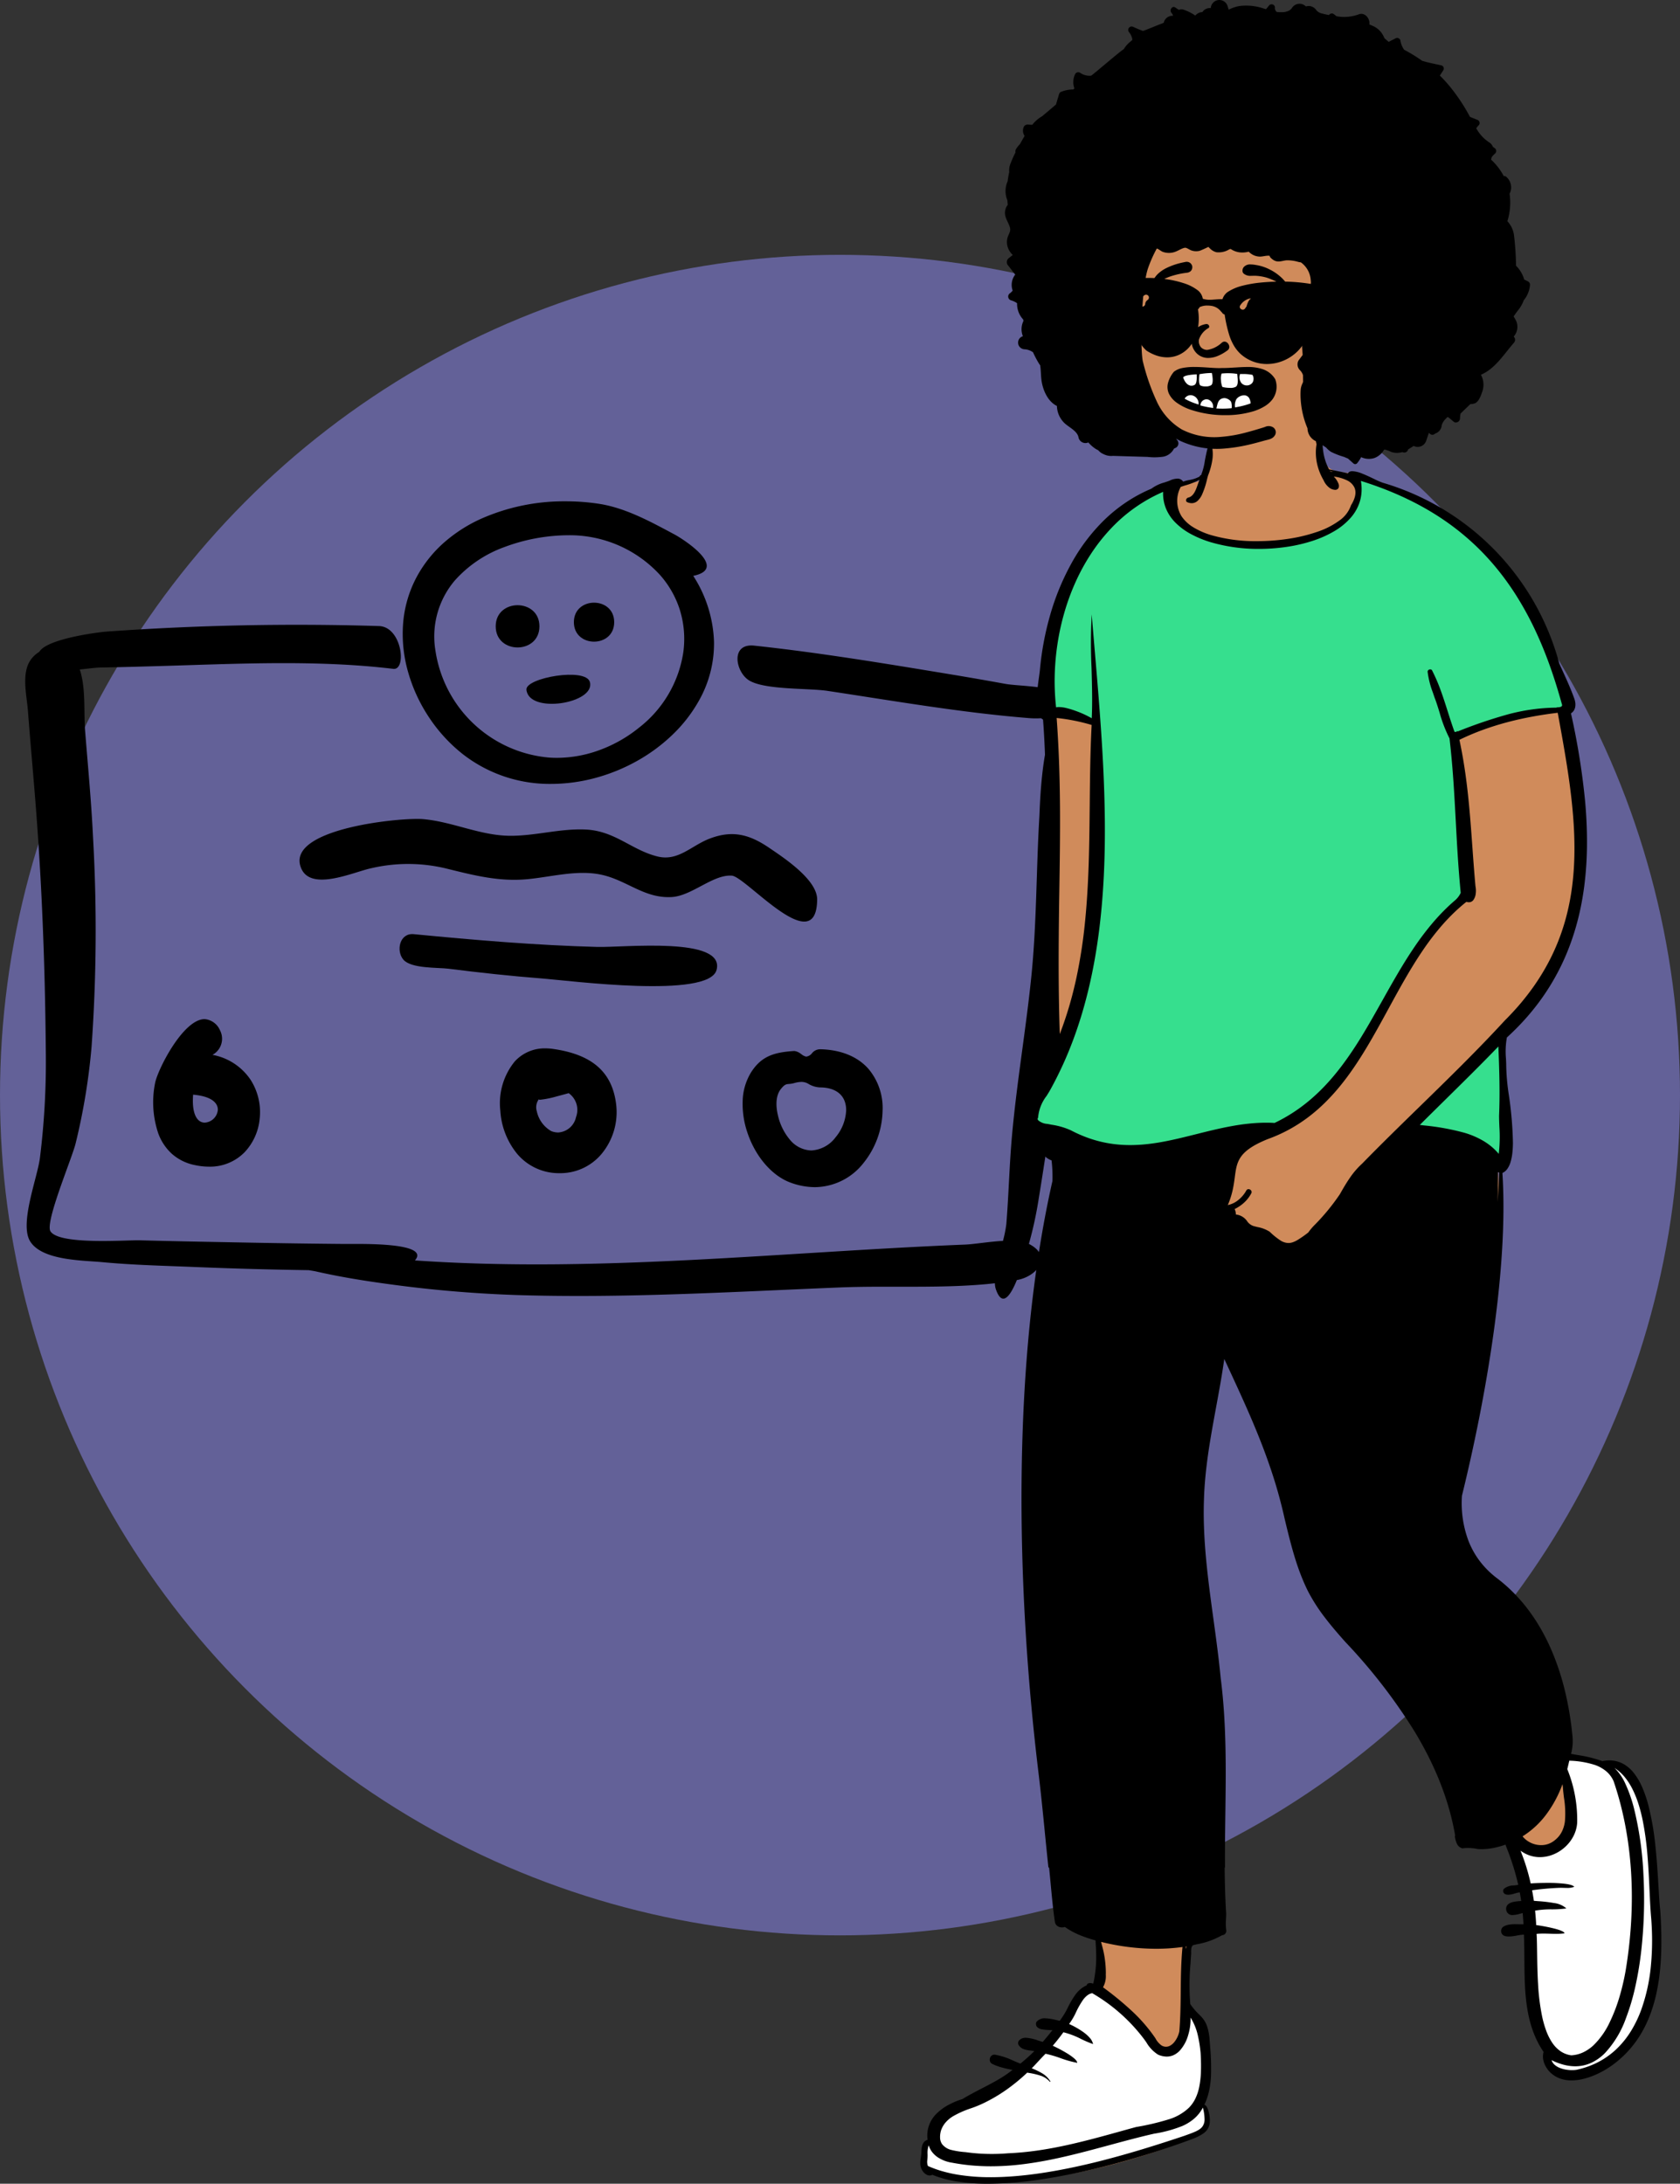 <svg id="timline-1" xmlns="http://www.w3.org/2000/svg" width="300" height="389.833" viewBox="0 0 300 389.833">
  <rect x="0" y="0" width="300" height="389.833" fill="#333333" stroke="none"/>
  <circle id="Ellipse_135" data-name="Ellipse 135" cx="150" cy="150" r="150" transform="translate(0 45.493)" fill="#636198"/>
  <path id="face" d="M29.08,0h0a30.415,30.415,0,0,0-7.951,1.081,32.565,32.565,0,0,0-7.414,3.034A30.778,30.778,0,0,0,7.39,8.8a25.942,25.942,0,0,0-4.673,6.018A20.685,20.685,0,0,0,0,25.36,23.067,23.067,0,0,0,3.709,37.143c-1.481.3-2.289.841-2.4,1.6-.3,2.074,4.549,5.148,5.766,5.8l.436.233c4.184,2.238,8.511,4.553,13.129,5.242a39.383,39.383,0,0,0,5.83.43,36.609,36.609,0,0,0,15.216-3.158,26.6,26.6,0,0,0,6.451-4.141,22.334,22.334,0,0,0,4.855-6.021,21.016,21.016,0,0,0,2.525-8.481,24.61,24.61,0,0,0-.9-8.712,28.612,28.612,0,0,0-3.726-8.054,28.148,28.148,0,0,0-5.952-6.507A25.235,25.235,0,0,0,29.08,0ZM25.942,44.391a21.866,21.866,0,0,1-16.324-7.12,17.235,17.235,0,0,1-3.515-6.2,17.514,17.514,0,0,1-.612-7.63,20.987,20.987,0,0,1,7.881-13.387A24.648,24.648,0,0,1,20.3,6.091a22.183,22.183,0,0,1,7.752-1.439c.465,0,.931.016,1.389.048a22.48,22.48,0,0,1,20.3,19.07,15.411,15.411,0,0,1-3.5,12.594,21.811,21.811,0,0,1-8.848,5.93,33.066,33.066,0,0,1-10.974,2.092C26.267,44.389,26.1,44.391,25.942,44.391Z" transform="translate(127.502 139.94) rotate(180)"/>
  <path id="Fill_231" data-name="Fill 231" d="M7.2,3.48c0,4.64-7.2,4.64-7.2,0s7.2-4.64,7.2,0" transform="translate(102.478 107.588)"/>
  <path id="Fill_233" data-name="Fill 233" d="M7.808,3.773C7.808,8.8,0,8.8,0,3.773s7.808-5.03,7.808,0" transform="translate(88.519 108.038)"/>
  <path id="Fill_235" data-name="Fill 235" d="M11.331,1.3C12.382,5.119.4,7.076,0,2.66-.187.549,10.6-1.359,11.331,1.3" transform="translate(94.006 120.455)"/>
  <path id="Fill_237" data-name="Fill 237" d="M63.36,7.874c-13.786-1.654-28-.89-41.852-.493-3.467.1-6.933.2-10.4.255C8.9,7.673,4.143,8.731,2.22,7.7-5.658,3.474,9.8,1.431,11.984,1.237a477.273,477.273,0,0,1,48.862-1c4.087.158,4.971,7.935,2.514,7.64" transform="translate(6.858 111.526)"/>
  <path id="Hola_:_" data-name="Hola :)" d="M186.722,43.9c.118,14.444.636,28.986,1.746,43.387.452,5.87.995,11.732,1.444,17.6.212,2.765,1.194,6.638-.431,9.064a4.952,4.952,0,0,1-7.562.8c-2.65-3.431-1.88-9.188-2.21-13.338-.507-6.381-1.119-12.756-1.423-19.151a293.739,293.739,0,0,1,.269-37.326,113.31,113.31,0,0,1,2.842-17.21c.617-2.589,5.523-14.122,4.492-15.712-1.6-2.466-13.415-1.534-15.978-1.6-6.577-.177-13.157-.291-19.736-.417q-8.449-.161-16.9-.234c-2.237-.02-15.379.378-12.464-2.938C88.214,4.557,54.991,8.349,22.589,9.65c-1.637.066-4.315.531-6.786.664a21.579,21.579,0,0,0-.6,3c-.426,5.207-.537,10.432-1,15.639-.845,9.525-2.483,18.954-3.457,28.463S9.873,76.445,9.307,85.967c-.1,1.632-.326,15-3.7,18.244a15.311,15.311,0,0,1,5.662-.565c12.02.97,23.951,3.058,35.868,4.851,3.409.513,11.146.149,13.974,1.853,2.447,1.476,3.416,6.648-.842,6.229-11.882-1.273-23.7-3.248-35.49-5.193-3.153-.52-6.3-1.076-9.443-1.645-2.1-.38-7.644-.35-9.272-1.617-1.978-1.537-2.188-2.583-1.518-3.278-.932.256-2.049-.146-3.391-1.489-2.537-3.3-.152-11.433.15-15.3.363-4.644.542-9.3.754-13.948a231.208,231.208,0,0,1,2.8-26.776c1.623-9.964,3-19.969,4.631-29.93a69.258,69.258,0,0,1,1.681-7.629c-4.384-2.243-1.4-5.809,2.074-6.441l.076-.012C14.4.674,15.921-1.776,17.1,1.767a3.5,3.5,0,0,1,.144.982C26.229,1.732,36.1,2.364,44.942,2,64.094,1.22,83.364.045,102.535.64a222.507,222.507,0,0,1,22.728,1.923c4.409.593,8.836,1.3,13.174,2.285.311.07.783.144,1.329.234l.264.006q9.965.15,19.92.554c5.572.231,11.169.35,16.723.876,3.45.327,10.741.266,12.859,3.735,1.926,3.155-1.294,11.281-1.751,14.824a138.421,138.421,0,0,0-1.06,18.823" transform="translate(194.904 231.831) rotate(180)"/>
  <path id="Fill_241" data-name="Fill 241" d="M22.021.033C27.33.488,32.239,2.981,37.6,3.012c4.5.026,8.924-1.318,13.446-1.12,5.3.231,8.222,3.661,12.868,4.809,3.7.913,6.029-1.918,9.282-3.171,4.108-1.582,7.142-.765,10.663,1.627,2.587,1.758,8.62,5.7,8.573,9.259-.138,10.769-12.7-4.108-15.236-4.288-3.366-.239-7.125,3.6-10.706,3.816-4.735.29-7.77-2.763-12.129-3.874-4.409-1.125-9.174.253-13.594.681-5.043.488-9.456-.636-14.334-1.84a28.957,28.957,0,0,0-13.56-.125C9.626,9.446,1.549,13.29.13,8.347-1.8,1.616,18.31-.283,22.021.033" transform="translate(53.489 146.191)"/>
  <path id="Fill_243" data-name="Fill 243" d="M2.544.014C13.422,1.07,24.366,2,35.293,2.292c4.733.129,22.927-1.9,21.313,4.114-1.383,5.156-26.142,1.91-31.185,1.517C19.854,7.491,14.3,6.886,8.756,6.185c-1.963-.248-6.7.009-8.09-1.638C-.654,2.977,0-.241,2.544.014" transform="translate(71.351 166.75)"/>
  <path id="have_a_nice_day_:_" data-name="have a nice day :)" d="M12.085,0A11.156,11.156,0,0,0,3.376,4.353,15.371,15.371,0,0,0,0,13.628,10.827,10.827,0,0,0,2.509,21.1c1.909,2.178,4.832,3.393,8.453,3.514l.117,0a1.863,1.863,0,0,0,1.535-.714,1.546,1.546,0,0,1,1.009-.594l.032,0a1.96,1.96,0,0,1,.831.421l.118.08a2.351,2.351,0,0,0,1.143.5l.05,0c3.546-.228,5.818-.9,7.662-3.772a10.243,10.243,0,0,0,1.525-5.147,15.833,15.833,0,0,0-.865-5.706C22.67,5.4,19.715,2,16.407.8A12.7,12.7,0,0,0,12.085,0Zm2.4,18.791a2.434,2.434,0,0,1-1.3-.388,4.341,4.341,0,0,0-2.232-.6c-2.866-.091-4.486-1.6-4.446-4.137A8.057,8.057,0,0,1,8.391,8.906a5.806,5.806,0,0,1,4.329-2.355,5.153,5.153,0,0,1,3.67,1.731,10.262,10.262,0,0,1,2.281,4.465c.293,1.189.613,3.394-.53,4.8-.66.813-.933.835-1.429.876a4.517,4.517,0,0,0-.913.151A5.04,5.04,0,0,1,14.489,18.791Z" transform="translate(157.604 211.928) rotate(180)"/>
  <path id="espero" d="M10.118,0h0L9.9,0A9.594,9.594,0,0,0,2.752,3.36,11.671,11.671,0,0,0,.086,12.318c.705,5.739,4.286,8.872,11.268,9.862a9.909,9.909,0,0,0,1.364.1,7.239,7.239,0,0,0,5.458-2.32,11.8,11.8,0,0,0,2.589-8.819,13.447,13.447,0,0,0-2.979-7.658A9.753,9.753,0,0,0,10.118,0ZM8.55,14.286h0l.013,0A3.655,3.655,0,0,1,7.248,10.01a3.469,3.469,0,0,1,3.187-2.746,3.453,3.453,0,0,1,1.226.238,5.36,5.36,0,0,1,2.586,3.528,2.42,2.42,0,0,1-.417,2.241c.044-.046.059-.082.048-.108s-.088-.057-.214-.057a16.67,16.67,0,0,0-2.926.59c-.879.226-1.679.449-2.021.544l-.166.046Z" transform="translate(110.109 209.431) rotate(180)"/>
  <path id="hola" d="M9.1,0h0A8.63,8.63,0,0,0,2.737,2.593,10.058,10.058,0,0,0,.061,8.553a10.69,10.69,0,0,0,1.651,7,10.466,10.466,0,0,0,6.775,4.408,3.269,3.269,0,0,0-1.329,4.409A3.277,3.277,0,0,0,9.885,26.34c3.879,0,8.465-9.157,8.864-11.481a17.387,17.387,0,0,0-.59-8.942,9.216,9.216,0,0,0-2.342-3.551A8.737,8.737,0,0,0,11.7.294,12.238,12.238,0,0,0,9.1,0Zm2.847,12.853h0C7.871,12.494,7.5,10.82,7.533,10.117A2.5,2.5,0,0,1,9.868,7.861a1.638,1.638,0,0,1,1.224.55c.5.544,1.061,1.755.855,4.442Z" transform="translate(46.43 208.269) rotate(180)"/>
  <g id="pose_standing_walking-1" data-name="pose/standing/walking-1" transform="translate(164.317 74.333)">
    <path id="_Skin" data-name="✋ Skin" d="M1.355,308.118c-.9-4.189,3.216-5.605,5.811-6.537,1.858-1.206,8.745-5.38,14.073-10.534,4.36-4.217,7.328-9.622,8.564-10.137,0,0,1.272-.738,1.4-1.286.774-3.211.128-6.2,0-8.151a16.759,16.759,0,0,1-5.955-2.6c-.433.144-1.083.329-1.277-.3-1.343-8.963-1.923-17.821-3.016-26.791-4.137-34.165-4.6-74.078,2.514-105.283a27.4,27.4,0,0,0-.2-4.273c-.962-.1-1.544-1.036-2.33-1.593-1.22-.969-2.664-1.714-2.6-3.409-.29-.219-.256-.343-.113-.622-.93-4,3.22-8.217,4.393-11.516-2.134-20.868.769-40.588-.85-61.461-2.046-.856-.67-6.206-.531-8.413,1.133-14.216,8.523-28.272,21.831-32.916.761-.154,1.9-1.024,2.534-.44,1.217-.482,2.835.468,3.777-.626l-.009-.007A9.69,9.69,0,0,0,50.779,7.4a8.868,8.868,0,0,1-.206,1.1C52.867,2.04,53.445.311,60.83.006c3.327-.044,7.712.055,9.652,3.228.795,1.475.552,3.169,1.045,4.721.906,2.849,4.815,1.472,6.867,2.952,16.425,5.268,29.9,16.021,34.326,33.28.905,2.08,1.932,4.151,2.689,6.3.117.319.439,1.4-.335,1.893l-.374.24c4.93,23.043,5.257,42.459-11.306,57.821-1.243,6.6,1.955,15.615.725,22.024.7.994-.188,1.794-1.083,1.858-.086.048-.435.2-.53.244,1.425,20.116-4.557,47.225-7.194,57.925-.359,6.424,1.834,11.7,6.344,15.2,4.984,3.069,14.836,16.932,13.01,31.474a35.525,35.525,0,0,1,6.3,1.451c8.961-1.582,8.872,15.693,9.443,21.766.967,10.17,1.568,24.91-8.093,31.419-2.545,1.846-7.706,4.008-10.35,1.053a3.1,3.1,0,0,1-.743-3.11c-4.367-6.17-3.19-14.24-3.591-21.476-1.266-.076-2.591.518-3.816.3-1.257-1.108,3.329-.806,3.8-.871-.049-1.116-.138-2.291-.254-3.416a17.486,17.486,0,0,1-2.333.516.482.482,0,0,1-.452-.756c.54-.515,1.916-.435,2.691-.508-.131-.942-.291-1.932-.469-2.843-.948-.034-1.926.57-2.824.446.679-.453,1.954-.315,2.782-.615a50.894,50.894,0,0,0-2.655-8.462,13.059,13.059,0,0,1-7.1.763c-1,.154-1.486-.051-1.648-1.3l.064-.079c-1.936-11.585-8.184-22.63-19.788-35.155a44.244,44.244,0,0,1-6.608-8.963c-3.468-7.028-4.06-14.783-6.732-22.082-2.495-7.336-5.906-14.354-9.109-21.308-.47,3.564-1.1,7.221-1.756,10.716-2.887,12.385-2.607,25.6-.482,38.052,3.143,17.442,1.628,34.967,2.327,52.533a18.868,18.868,0,0,0,.013,2.988c.02.081-.019.177-.115.175l-.181.005c-1.511,1.106-3.6,1.306-5.372,1.906-.745.59-.536,1.525-.6,2.254a60.016,60.016,0,0,0-.135,9.534c1.37,2.625,3.071,2.082,3.419,5.782.3,4.224.843,8.716-1.214,12.477l.778.134c1.155,2.424.45,4-2.265,5.022-13.4,5.254-32.258,10.025-46.241,6.059-.254.252-.624-.009-.913-.406a1.958,1.958,0,0,1-.436-1.179C.245,310.7-.083,308.356,1.355,308.118Z" transform="translate(0.667 0)" fill="#d08b5b"/>
    <path id="_Top" data-name="👕 Top" d="M11.441,0h0l-.124.85a18.694,18.694,0,0,0-.172,2.8l0,.406.006.323.007.266c0,.151.01.314.016.5l.051,1.4.013.415,0,.2c0,.1,0,.194.005.278l0,.285-.012.3-.015.394-.01.282c-.095,2.883-.06,5.631.138,10.891L11.411,21l1.013-1.049.485-.5.708-.726c1.456-1.487,3.017-3.05,5.389-5.4l5.919-5.841,1.14-1.133.558-.555-2.3-.286-.483-.062L23.47,5.4,23.1,5.348a30.209,30.209,0,0,1-5.579-1.173A11.706,11.706,0,0,1,12.056.736L11.992.66,11.442,0ZM77.483,2.094a28.86,28.86,0,0,0-3.908.278c-1.314.178-2.774.452-4.463.836l-.73.169-.424.1-.521.127-.532.131-2.521.629-.795.2-.462.112c-1.821.437-3.013.687-4.4.919a33.339,33.339,0,0,1-5.545.5c-.423,0-.848-.01-1.264-.03l-.167-.008-.1-.005-.088.042a29.682,29.682,0,0,0-3.211,1.787A30.189,30.189,0,0,0,45.4,10.039a33.653,33.653,0,0,0-2.742,2.552c-.869.9-1.735,1.9-2.573,2.954l-.226.286-.141.181a54.983,54.983,0,0,0-3.279,4.723c-1.038,1.659-2.242,3.722-4.028,6.9l-.859,1.53-.6,1.069-.394.693C28.8,34,27.7,35.8,26.343,37.77a48.5,48.5,0,0,1-3.377,4.408,35.033,35.033,0,0,1-3.612,3.62l-.129.11-.016.014a4.355,4.355,0,0,0-1.053,1.391l-.024.056-.037.089.067.679.07.727C18.785,54.742,19.38,62.876,20,73.042l.112,1.856-3.035,1.179-1.4.539-.3.115-.359.135L14.646,77l-.36.133c-1.579.58-2.975,1.056-4.268,1.454l-.3.092A29.88,29.88,0,0,1,1.462,80.2H.879l.017.077-.014,0a1.707,1.707,0,0,0-.308.065l-.047.016-.046.018a.768.768,0,0,0-.418.367.713.713,0,0,0-.011.562l.012.032.08.291c.7,2.537,1.478,4.958,2.3,7.2.834,2.267,1.749,4.43,2.719,6.429a56.7,56.7,0,0,0,3.18,5.712,48.9,48.9,0,0,0,3.685,5.045l.16.19.164.193c5.893,6.9,13.592,11.784,23.537,14.934l.3.1.6.187-.106-.618a7.317,7.317,0,0,1,.675-4.719,9.82,9.82,0,0,1,3.629-3.694,17.139,17.139,0,0,1,2.533-1.29,23.333,23.333,0,0,1,2.943-.984,29.127,29.127,0,0,1,3.256-.659,33.234,33.234,0,0,1,3.472-.315c.437-.017.88-.025,1.317-.025a26.631,26.631,0,0,1,11.291,2.248c3.644,1.761,5.53,4.333,5.454,7.438l0,.1-.023.606.557-.239a28.438,28.438,0,0,0,9.249-6.429,34.548,34.548,0,0,0,6.561-9.813,41.313,41.313,0,0,0,1.979-5.337,44.31,44.31,0,0,0,1.263-5.616,44.96,44.96,0,0,0,.531-5.74,43.048,43.048,0,0,0-.218-5.708l-.025-.228-.05-.444-.432.116a1.408,1.408,0,0,1-.361.041c-.957,0-2.844-.632-5.457-1.828l-.258-.119-1.406-.977-.024-.724c-.117-3.673-.176-7.264-.176-10.673s.06-6.733.177-9.88.3-6.2.53-9.086.531-5.673.882-8.292.766-5.142,1.234-7.5,1-4.611,1.586-6.7,1.237-4.081,1.938-5.91a48.9,48.9,0,0,1,2.29-5.115l.2-.379.207-.381c.115-.215.248-.447.421-.73l.2-.318.3-.477.162-.262.079-.13a10.653,10.653,0,0,0,.7-1.305,5.209,5.209,0,0,0,.478-1.929l0-.08V7.478l.013-.025a.7.7,0,0,0-.016-.633l-.017-.03-.006-.01L94.3,6.574,94.12,6.54,94.1,6.517a2.306,2.306,0,0,0-1.048-.5L92.986,6l-.06-.014c-.091-.021-.188-.04-.3-.061l-.416-.073-.5-.1-.631-.123L90.9,5.6l-.179-.037A9.5,9.5,0,0,1,88.3,4.783a25.008,25.008,0,0,0-2.489-1.14,22.659,22.659,0,0,0-2.5-.816,22.09,22.09,0,0,0-2.527-.508A23.249,23.249,0,0,0,78.212,2.1C77.97,2.1,77.725,2.094,77.483,2.094Z" transform="translate(115.014 132.568) rotate(180)" fill="#36df8e"/>
    <path id="_Shoes" data-name="👟 Shoes" d="M118.86,0c-2.414,0-5.036.107-7.58.309-2.2.175-4.24.416-5.605.662-1.207.218-5.243,1.106-10.014,2.464C92.984,4.2,90.5,4.986,88.29,5.779a56.885,56.885,0,0,0-6.782,2.864,2.081,2.081,0,0,0-1.152,1.879,5.433,5.433,0,0,0,.458,2.214,3.223,3.223,0,0,0,.487.756c.154.194.266.335.206.394-2,2-1.241,6.582-.833,9.044h0a12.051,12.051,0,0,1,.194,1.441,6.6,6.6,0,0,0,1.511,3.13,10.24,10.24,0,0,1,.968,1.555,15.534,15.534,0,0,1,.64-2.1,11.06,11.06,0,0,1,1.1-2.2,4.831,4.831,0,0,1,.95-1.043,4.678,4.678,0,0,1,1-.623,3.814,3.814,0,0,1,1.5-.381.514.514,0,0,1,.165.018l.037.016.027.014A13.653,13.653,0,0,1,90,24.217a77.9,77.9,0,0,0,5.141,5.971,22.044,22.044,0,0,0,3,2.616,7.923,7.923,0,0,0,1.4.795,3.259,3.259,0,0,0,1.247.292,1.743,1.743,0,0,0,.8-.184c.877-.449,1.541-1.7,2.245-3.017a11.053,11.053,0,0,1,2.231-3.248,30.809,30.809,0,0,0,3.019-3.061c.791-.877,1.609-1.784,2.613-2.778a40.215,40.215,0,0,1,3.616-3.178,65.28,65.28,0,0,1,12.746-7.479,2.464,2.464,0,0,0,1.438-1.68,3.458,3.458,0,0,0,.087-1.047,5.275,5.275,0,0,0-.17-1.028.177.177,0,0,1,.02-.142c.1-.172.49-.258.83-.334.259-.058.482-.108.5-.183a.063.063,0,0,0-.024-.062c-.124-.124-.167-.362-.138-.75a11.659,11.659,0,0,1,.193-1.215c.24-1.251.512-2.669-.31-3.021C127.624.257,122.584,0,118.86,0ZM15.325,18.671a11.862,11.862,0,0,0-3.764.713,8.7,8.7,0,0,0-1.733.9,18.3,18.3,0,0,0-2.417,1.881,21,21,0,0,0-4.929,6.809,18.855,18.855,0,0,0-1.1,3.305,34.56,34.56,0,0,0-.667,3.743c-.332,2.6-.47,5.339-.6,7.992-.019.373-.04.8-.061,1.2a68.067,68.067,0,0,0,.51,10.9c.228,1.937.51,3.806.838,5.556a47.375,47.375,0,0,0,1.082,4.645,18.458,18.458,0,0,0,2.49,5.518,6.5,6.5,0,0,0,1.734,1.723l.105.073c.045.033.7.179,1.75.391.9.182,1.756.343,1.906.36l.054.006.043,0,.024.009a11.02,11.02,0,0,0,2.079.563,22.058,22.058,0,0,0,2.559.276l.118.007.439.023h0c.024-.03.24-.305.452-.634a2.362,2.362,0,0,0,.44-1.028,42.816,42.816,0,0,0-.76-6.34,22.575,22.575,0,0,1-.436-3.291l0-.144,0-.053a3.942,3.942,0,0,1,.287-1.027,7.81,7.81,0,0,1,.787-1.471,5.584,5.584,0,0,1,3.19-2.381,2.449,2.449,0,0,1,.571-.057,8.654,8.654,0,0,1,1.736.229c.564.121,1.207.291,1.91.5,1.193.361,2.167.728,2.177.732-.006-.017-.694-1.93-1.42-4.61-.43-1.585-.792-3.134-1.077-4.6a42.813,42.813,0,0,1-.7-5.108c-.15-2.149-.192-4.442-.232-6.66-.03-1.636-.06-3.328-.135-4.922-.083-1.784-.214-3.266-.4-4.53a14.905,14.905,0,0,0-1.216-3.929,17.244,17.244,0,0,0-2.109-3.488c-.2-.25.145-.612.477-.962.313-.33.609-.642.418-.829-.052-.05-.107-.108-.172-.175h0a5.893,5.893,0,0,0-1.411-1.14,5.111,5.111,0,0,0-1.2-.479A6.5,6.5,0,0,0,15.325,18.671ZM83.347,29.057h0a2.353,2.353,0,0,0-.107,1.013.027.027,0,0,0,.022.012c.036,0,.091-.071.163-.212a.962.962,0,0,0-.078-.813Z" transform="translate(131.639 314.641) rotate(180)" fill="#fff"/>
    <path id="_Ink" data-name="🖍 Ink" d="M120.237,0h0a65.684,65.684,0,0,0-9.575.79c-3.089.461-6.428,1.126-9.923,1.977-3.018.734-6.13,1.6-9.247,2.572-2.624.818-5.234,1.71-7.548,2.577l-.179.072a8.871,8.871,0,0,0-2.038,1.027,2.827,2.827,0,0,0-.72.777,2.607,2.607,0,0,0-.362,1.095,5.562,5.562,0,0,0,.144,1.775c.111.491.364,1.33.821,1.434a11.25,11.25,0,0,0-.852,2.516,16.269,16.269,0,0,0-.337,2.654,44.4,44.4,0,0,0,.177,5.456c.031.428.067.914.1,1.373.319,2.582.982,3.25,1.9,4.173a11.56,11.56,0,0,1,1.521,1.8,41.942,41.942,0,0,1-.041,7.27v.007c-.029.449-.06.914-.089,1.4a3.876,3.876,0,0,0-.024.57,3.979,3.979,0,0,1-.04.72.853.853,0,0,1-.3.552c-.221.054-.446.107-.7.166a13.874,13.874,0,0,0-4.487,1.614.766.766,0,0,0-.565.268.78.78,0,0,0-.165.636,10.435,10.435,0,0,1,.036,2v0c-.014.3-.028.608-.03.918.152,2.436.239,5.139.267,8.264h-.063c.026,3.156-.017,6.367-.058,9.473v0c-.053,3.994-.109,8.123-.018,12.182.049,2.185.134,4.175.262,6.085.143,2.143.335,4.131.587,6.077.333,3.511.821,7.073,1.293,10.518v0c.479,3.494.974,7.107,1.308,10.669.179,1.918.3,3.669.365,5.353.075,1.89.081,3.647.019,5.373-.04,1.336-.127,2.692-.268,4.148-.125,1.3-.29,2.644-.5,4.118-.4,2.737-.907,5.506-1.4,8.184-.518,2.811-1.053,5.718-1.458,8.6l-.178-.384-.412-.888h0c-1.35-2.911-2.745-5.921-4.037-8.914-1.449-3.357-2.609-6.333-3.548-9.1a84.935,84.935,0,0,1-2.615-9.283c-.52-2.16-1.059-4.392-1.709-6.55-.35-1.161-.7-2.209-1.083-3.2-.425-1.116-.868-2.136-1.356-3.119a31.473,31.473,0,0,0-3.049-4.751c-1.2-1.576-2.522-3.085-3.655-4.354A98.658,98.658,0,0,1,44.033,80.679c-.882-1.463-1.7-2.941-2.431-4.392-.762-1.514-1.452-3.046-2.051-4.553-.623-1.567-1.166-3.154-1.614-4.717a46.122,46.122,0,0,1-1.119-4.884.9.9,0,0,0,.06-.087,4.578,4.578,0,0,0-.35-1.311,1.5,1.5,0,0,0-.991-.862,7.391,7.391,0,0,1-.982.064,8.45,8.45,0,0,1-1.735-.181c-.239-.02-.485-.029-.732-.029a11.116,11.116,0,0,0-2.163.226,15.914,15.914,0,0,0-2.092.579l-.08-.214-.1-.278a45.375,45.375,0,0,1-2.1-6.678,6.9,6.9,0,0,1,.8-.116h0a2.791,2.791,0,0,0,1.724-.564.614.614,0,0,0,.165-.556.7.7,0,0,0-.448-.469,1.561,1.561,0,0,0-.469-.068,4.214,4.214,0,0,0-1.133.22,5.28,5.28,0,0,1-.908.206c-.093-.5-.176-1-.256-1.547.772-.042,1.937-.106,2.442-.691a1.087,1.087,0,0,0,.241-.844,1.084,1.084,0,0,0-1.177-.969,5.591,5.591,0,0,0-1.366.254h0c-.138.037-.269.073-.4.1-.064-.671-.114-1.345-.148-2,.1,0,.2,0,.318,0,.172,0,.345,0,.527.007h.023c.173,0,.369.007.561.007a6.751,6.751,0,0,0,1.1-.072,2.967,2.967,0,0,0,1-.333.947.947,0,0,0,.456-.951.911.911,0,0,0-.21-.467.946.946,0,0,0-.48-.293,2.893,2.893,0,0,0-.706-.08,8.126,8.126,0,0,0-1.418.172,8.936,8.936,0,0,1-1.246.166c-.063-1.4-.074-2.875-.084-4.3h0c-.041-5.774-.084-11.744-3.426-16.639a3.283,3.283,0,0,0-.044-1.807,4.658,4.658,0,0,0-.907-1.6,4.918,4.918,0,0,0-1.863-1.295,5.939,5.939,0,0,0-2.178-.386,8.923,8.923,0,0,0-1.921.224,12.626,12.626,0,0,0-1.905.592,15.714,15.714,0,0,0-1.783.842,15.93,15.93,0,0,0-1.554.974,18.7,18.7,0,0,0-2.957,2.615A18.934,18.934,0,0,0,3.67,26.717a21.634,21.634,0,0,0-1.623,3.35A26.85,26.85,0,0,0,.959,33.659a34.935,34.935,0,0,0-.641,3.749c-.141,1.2-.236,2.485-.283,3.821-.077,2.229-.028,4.62.157,7.522.129,1.075.217,2.57.32,4.3v0c.126,2.138.27,4.56.534,7.065a49.767,49.767,0,0,0,1.248,7.346,22.573,22.573,0,0,0,1.076,3.2,11.827,11.827,0,0,0,1.475,2.572,6.383,6.383,0,0,0,1.947,1.713,5.033,5.033,0,0,0,1.174.462,5.365,5.365,0,0,0,1.319.161,6.676,6.676,0,0,0,1.251-.124,24.333,24.333,0,0,0,4.537,1.107c.341.06.694.122,1.049.189a8.965,8.965,0,0,0-.241,3.242A58.011,58.011,0,0,0,17.2,87.912a45.385,45.385,0,0,0,2.562,7.659,37.208,37.208,0,0,0,1.817,3.583,32.876,32.876,0,0,0,2.213,3.342,29.82,29.82,0,0,0,2.637,3.042,28.16,28.16,0,0,0,3.089,2.684,15.752,15.752,0,0,1,2.962,3,15.144,15.144,0,0,1,1.947,3.5,19.173,19.173,0,0,1,1.183,8.093c-1.1,4.476-2.119,9.057-3.024,13.618-1.02,5.14-1.88,10.174-2.556,14.962-.757,5.357-1.286,10.43-1.573,15.076-.155,2.507-.241,4.928-.256,7.2-.016,2.381.046,4.657.183,6.765a2.2,2.2,0,0,0-.875.73,4.1,4.1,0,0,0-.574,1.2,8.858,8.858,0,0,0-.319,1.577,17.524,17.524,0,0,0-.111,1.864,65.729,65.729,0,0,0,.723,8.51h0a39.464,39.464,0,0,1,.474,5.128c0,.471.025.956.047,1.426v0a13.96,13.96,0,0,1-.165,3.754c-1.052.958-2.058,1.962-2.991,2.984-.915,1-1.785,2.05-2.587,3.115-.785,1.043-1.527,2.132-2.2,3.237-.663,1.081-1.283,2.207-1.843,3.348-.548,1.115-1.053,2.276-1.5,3.449-.439,1.146-.838,2.337-1.186,3.541-.339,1.173-.638,2.392-.89,3.621-.245,1.2-.452,2.439-.615,3.692a61.58,61.58,0,0,0-.493,7.557c-.014,2.444.1,5.041.346,7.718a127.713,127.713,0,0,0,2.517,15.6,1.67,1.67,0,0,0-.531.536,1.806,1.806,0,0,0-.238.669,2.546,2.546,0,0,0,0,.729,3.4,3.4,0,0,0,.181.718c.6,1.686,1.362,3.359,2.1,4.977h0l0,0c.188.413.383.84.571,1.26a46.081,46.081,0,0,0,31.524,32.281,12.436,12.436,0,0,1,1.538.671c.637.305,1.36.651,2.05.923a5.44,5.44,0,0,0,1.837.467,1.144,1.144,0,0,0,.479-.089.616.616,0,0,0,.3-.292c1.069.241,2.174.47,3.38.7a9.186,9.186,0,0,1,.729,1.759,10.01,10.01,0,0,1,.367,1.868,4.549,4.549,0,0,1,.042.943h0a2.62,2.62,0,0,0,.235,1.462.1.1,0,0,0,.009.084.032.032,0,0,0,.025.015c.016,0,.032-.017.044-.048a1.582,1.582,0,0,0,.276.027.61.61,0,0,0,.512-.209c.241-.311.126-.918,0-1.412a8.615,8.615,0,0,0,.125-1.662,9.377,9.377,0,0,0-.185-1.658,9.966,9.966,0,0,0-.469-1.6,10.124,10.124,0,0,0-.725-1.5,3.32,3.32,0,0,0-.982-1.3,1.809,1.809,0,0,0-1.061-.417.657.657,0,0,0-.643.36,1.059,1.059,0,0,0,.047.8,4.141,4.141,0,0,0,.811,1.215,7.6,7.6,0,0,1-2.351-.68,2.767,2.767,0,0,1-1.314-1.249c-.4-.85-.2-1.925.592-3.2a5.526,5.526,0,0,1,2.077-2.727,14.42,14.42,0,0,1,3.939-2.011,28.559,28.559,0,0,1,5.126-1.244,37.3,37.3,0,0,1,5.64-.426,28.628,28.628,0,0,1,8.195,1.079,13.457,13.457,0,0,1,3.165,1.385,6.75,6.75,0,0,1,2.123,1.98,5.258,5.258,0,0,1,.152,5.229c-.086.046-.394.145-.783.271h0a11.9,11.9,0,0,0-2.589,1.032c.113-.252.213-.543.32-.851.335-.97.714-2.07,1.639-2.334a.51.51,0,0,0,.3-.147.532.532,0,0,0,.153-.282.368.368,0,0,0-.221-.408,2.039,2.039,0,0,0-.787-.175,1.569,1.569,0,0,0-1.061.426,3.5,3.5,0,0,0-.761,1.062,14.2,14.2,0,0,0-.905,2.732v0c-.07.274-.136.532-.2.743a12.648,12.648,0,0,0-.776,2.9,6.817,6.817,0,0,0-.034,1.465,5.1,5.1,0,0,0,.333,1.419.138.138,0,0,0,.069.02c.361,0,.676-1.592.98-3.133h0a11.084,11.084,0,0,1,.686-2.635.73.73,0,0,1,.141-.019h.008a.436.436,0,0,1,.2-.267,5.856,5.856,0,0,1,1.8-.585h0a6.517,6.517,0,0,0,1.053-.287,1.137,1.137,0,0,0,1.054.539,3.373,3.373,0,0,0,1.39-.371c.28-.106.574-.2.859-.3a7.019,7.019,0,0,0,2.375-1.127,26.612,26.612,0,0,0,4.464-2.4,27.956,27.956,0,0,0,3.854-3.1,33.344,33.344,0,0,0,5.968-7.858,44.13,44.13,0,0,0,3.8-9.264,52.381,52.381,0,0,0,1.808-9.716c.031-.329.092-.767.163-1.276.351-2.512.938-6.717-.72-7.595-.176-2.331-.3-4.7-.381-7.251-.072-2.268-.107-4.624-.107-7.2,0-4.788.124-9.631.243-14.314v0c.134-5.249.273-10.676.237-16.03-.02-2.883-.087-5.516-.205-8.049-.133-2.844-.327-5.492-.593-8.1.849-1.8,1.863-3.686,3.19-5.926a8.99,8.99,0,0,0,1.13-2.711,7.3,7.3,0,0,0,.083-2.911.985.985,0,0,0,.081-.526.78.78,0,0,0-.236-.466c-.1-1.566-1.031-2.26-2.108-3.064-.24-.179-.487-.364-.735-.566a5.931,5.931,0,0,1-.742-.64,3.327,3.327,0,0,0-1.381-.944,25.058,25.058,0,0,1-.154-3.683c.9-3.969,1.7-8.177,2.38-12.5.656-4.172,1.218-8.562,1.67-13.047.435-4.319.778-8.832,1.02-13.415.233-4.409.377-8.987.43-13.608.1-8.743-.127-17.86-.672-27.1-.505-8.571-1.284-17.243-2.314-25.775-.435-3.564-.8-7.2-1.147-10.717V62.82c-.208-2.09-.423-4.251-.651-6.374h-.117c-.1-.932-.183-1.865-.276-2.852v0c-.216-2.313-.44-4.705-.764-6.86a1.111,1.111,0,0,0-.461-.74,1.425,1.425,0,0,0-.817-.235,1.81,1.81,0,0,0-.511.074,13.144,13.144,0,0,0-2.609-1.428,23.768,23.768,0,0,0-2.854-.965c-.092-1.532-.153-2.707-.108-3.887a22.068,22.068,0,0,1,.511-3.83,1.771,1.771,0,0,0,.553.1.8.8,0,0,0,.4-.09.446.446,0,0,0,.221-.319,4.468,4.468,0,0,0,1.116-.693,5.719,5.719,0,0,0,.872-.931,15.729,15.729,0,0,0,1.339-2.258h0a14.36,14.36,0,0,1,1.483-2.442c.213.04.441.092.683.147h0a8.915,8.915,0,0,0,1.9.293,1.858,1.858,0,0,0,1.6-.674.887.887,0,0,0-.072-.8,1.522,1.522,0,0,0-1-.5,9.085,9.085,0,0,0-1.309-.12h0c-.192-.008-.357-.015-.495-.027.622-.78,1.186-1.461,1.725-2.083.27.064.575.162.9.266a7.4,7.4,0,0,0,2.1.462,1.586,1.586,0,0,0,1.192-.437.8.8,0,0,0,.205-.4.662.662,0,0,0-.089-.453,1.714,1.714,0,0,0-.939-.747,5.813,5.813,0,0,0-1.224-.25c-.221-.029-.429-.056-.632-.1.737-.732,1.548-1.459,2.478-2.223.441.166.883.356,1.311.54A12.555,12.555,0,0,0,119,23.036a.855.855,0,0,0,.117.008.834.834,0,0,0,.79-.687.932.932,0,0,0-.035-.549.793.793,0,0,0-.4-.423,10.062,10.062,0,0,0-1.754-.647c-.659-.182-1.34-.318-1.858-.415a21.5,21.5,0,0,1,2.675-1.8c.932-.541,1.909-1.046,2.855-1.534h0c1.138-.588,2.315-1.2,3.416-1.869a14.289,14.289,0,0,0,2.491-1.044,9.049,9.049,0,0,0,2.092-1.527,5.446,5.446,0,0,0,1.641-4.709c1.043-.316,1.083-1.443,1.115-2.349l0-.073c.018-.246.057-.494.094-.733a6.988,6.988,0,0,0,.1-.95,2.463,2.463,0,0,0-.16-.957A2.354,2.354,0,0,0,131.6,1.9a1.811,1.811,0,0,0-.444-.309,1.137,1.137,0,0,0-.492-.12.945.945,0,0,0-.47.126A20.085,20.085,0,0,0,125.612.375,35.608,35.608,0,0,0,120.237,0ZM81.872,13.592h0a8.368,8.368,0,0,1-.3-2.116,2.128,2.128,0,0,1,.391-1.283c.5-.659,1.46-1.005,2.921-1.529l.35-.126c1.945-.649,4.547-1.506,7.425-2.377,3.119-.944,5.972-1.728,8.721-2.4,3.294-.8,6.415-1.424,9.274-1.851,1.6-.239,3.148-.422,4.613-.545,1.559-.131,3.064-.2,4.473-.2a35.874,35.874,0,0,1,5.994.466,24.667,24.667,0,0,1,2.731.622,19.339,19.339,0,0,1,2.509.916,2.1,2.1,0,0,1,.111,1.018,7.2,7.2,0,0,0-.053,1.05,4.317,4.317,0,0,1-.2,1.63,3.67,3.67,0,0,0-.62-1.218,4.3,4.3,0,0,0-.982-.916,6.317,6.317,0,0,0-2.576-.977c-1.135-.218-2.307-.382-3.483-.488-1.122-.1-2.284-.152-3.454-.152a45.975,45.975,0,0,0-5.368.326c-1.675.2-3.412.476-5.309.858-3.52.709-7.05,1.664-10.463,2.587h0c-2.622.709-5.333,1.443-7.981,2.046A23.065,23.065,0,0,0,85.564,10.3a8.388,8.388,0,0,0-2.11,1.3,6.6,6.6,0,0,0-1.583,2Zm2.2,16.069h0a10.108,10.108,0,0,1-1.281-3.092,23.467,23.467,0,0,1-.518-3.281c-.074-1.291-.09-2.4-.047-3.4a16.03,16.03,0,0,1,.316-2.687,8.488,8.488,0,0,1,.71-2.079,6.1,6.1,0,0,1,1.135-1.577A9.075,9.075,0,0,1,88.05,11.47a44.087,44.087,0,0,1,5.735-1.343c.909-.247,1.833-.5,2.727-.751h0c3.233-.9,6.577-1.821,9.917-2.543,1.8-.388,3.453-.688,5.053-.914,1.8-.255,3.482-.412,5.151-.482.98-.082,1.968-.123,2.937-.123h0a33.5,33.5,0,0,1,4.7.329,14.544,14.544,0,0,1,2.431.369,2.964,2.964,0,0,1,1.739,1.055,2.077,2.077,0,0,1,.353,1,4.016,4.016,0,0,1-.153,1.415,4.3,4.3,0,0,1-.843,1.476,5.6,5.6,0,0,1-1.27,1.065,17.236,17.236,0,0,1-3.228,1.437,20.184,20.184,0,0,0-2.677,1.127,28.271,28.271,0,0,0-3.9,2.36,34.262,34.262,0,0,0-3.488,2.886l-.321-.058h-.006a12.847,12.847,0,0,1-2.025-.473,3.7,3.7,0,0,1-1.681-1.1.053.053,0,0,0-.041-.02.063.063,0,0,0-.053.032.051.051,0,0,0,0,.053,4.1,4.1,0,0,0,1.446,1.434,12.478,12.478,0,0,0,1.881.908c-.412.412-.814.846-1.2,1.266h0c-.409.442-.831.9-1.267,1.33a21.458,21.458,0,0,1-2.67-.783,18.78,18.78,0,0,0-2.986-.839c-.005.2.18.473.55.8a9.81,9.81,0,0,0,1.3.916,24.82,24.82,0,0,0,2.519,1.336c-.67.778-1.31,1.587-1.9,2.406a14.466,14.466,0,0,1-3.139-1.192h0a20.453,20.453,0,0,0-2.161-.919,2.406,2.406,0,0,0,.579,1.1,6.543,6.543,0,0,0,1.125,1.014,14.89,14.89,0,0,0,2.579,1.471,11.463,11.463,0,0,0-1.25,2.131,15.279,15.279,0,0,1-1.24,2.175,3.9,3.9,0,0,1-.749.791,2,2,0,0,1-.889.407,31.159,31.159,0,0,1-9.212-8.137c-.163-.218-.325-.452-.482-.678a6.29,6.29,0,0,0-2.063-2.156,3.948,3.948,0,0,0-1.554-.349,2.948,2.948,0,0,0-1.276.287A3.593,3.593,0,0,0,86,23.761a6.929,6.929,0,0,0-1.512,2.8,10.21,10.21,0,0,0-.343,1.6,8.68,8.68,0,0,0-.073,1.5ZM8.362,74.22a7.9,7.9,0,0,1-1.808-1.611,11.419,11.419,0,0,1-1.4-2.17A18.08,18.08,0,0,1,4.1,67.829a28.58,28.58,0,0,1-.76-2.932,53.528,53.528,0,0,1-.864-6.353c-.18-2.148-.278-4.309-.365-6.215-.081-1.788-.158-3.477-.288-4.849-.109-1.353-.165-2.714-.167-4.043,0-1.44.061-2.859.186-4.215a32.125,32.125,0,0,1,1.774-8.231,21.082,21.082,0,0,1,1.761-3.659,16.308,16.308,0,0,1,2.459-3.116,14.336,14.336,0,0,1,3.243-2.394,14.86,14.86,0,0,1,1.942-.871,16.392,16.392,0,0,1,2.171-.623,5.365,5.365,0,0,1,.761-.051,6.43,6.43,0,0,1,1.126.1,5.191,5.191,0,0,1,1.095.315,3.108,3.108,0,0,1,.9.554,1.864,1.864,0,0,1,.537.816,11.526,11.526,0,0,0-2.2-.827,8.251,8.251,0,0,0-2.03-.267,6.953,6.953,0,0,0-1.482.158,6.876,6.876,0,0,0-1.378.46,8.455,8.455,0,0,0-2.454,1.745,17.9,17.9,0,0,0-3.744,6.223,39.648,39.648,0,0,0-1.672,5.629,61.433,61.433,0,0,0-1.058,6.378,82.8,82.8,0,0,0-.4,13.478,60.963,60.963,0,0,0,1.676,11.9A25.307,25.307,0,0,0,6.4,71.349,9.225,9.225,0,0,0,8.362,74.22Zm8.079,1.3a16.252,16.252,0,0,1-4.6-.769,6.529,6.529,0,0,1-1.951-1.084,4.878,4.878,0,0,1-1.366-1.813c-3.419-10-4.16-21.694-2.142-33.826a41.734,41.734,0,0,1,1-4.335A29.8,29.8,0,0,1,9.236,28.8a13.985,13.985,0,0,1,2.85-4.053,7.276,7.276,0,0,1,1.846-1.277,5.735,5.735,0,0,1,2.152-.546,4.464,4.464,0,0,1,1.942.743A5.7,5.7,0,0,1,19.5,25.192a10.11,10.11,0,0,1,1.069,2.134A18.458,18.458,0,0,1,21.3,29.9a39.2,39.2,0,0,1,.719,5.8c.118,1.966.144,3.866.167,5.542.018,1.339.034,2.5.094,3.363-.363.035-.748.052-1.214.052-.382,0-.767-.011-1.138-.022h0c-.372-.011-.757-.022-1.133-.022A11.171,11.171,0,0,0,17.3,44.7c0,.677,4.3,1.392,5.047,1.472.052.923.118,1.767.2,2.58a16.734,16.734,0,0,1-2.97.228h0a18.742,18.742,0,0,0-2.619.167,4.031,4.031,0,0,0,2.21.963A24.826,24.826,0,0,0,22,50.443H22c.277.021.538.042.767.064.082.578.187,1.193.318,1.88-1.572.223-3.2.37-4.852.437-.081,0-.167.005-.264.005-.171,0-.344-.005-.528-.011h-.01c-.172-.005-.367-.011-.556-.011a3.5,3.5,0,0,0-1.326.2c.193.252.8.439,1.8.556a27.184,27.184,0,0,0,3.024.139c1.2,0,2.378-.048,2.963-.094a36.48,36.48,0,0,0,1.818,5.854,5.975,5.975,0,0,0-1.7-.882,5.746,5.746,0,0,0-1.772-.278,6.322,6.322,0,0,0-2.4.485,7.015,7.015,0,0,0-1.1.569,7.191,7.191,0,0,0-.986.753,7.078,7.078,0,0,0-.841.913,6.727,6.727,0,0,0-.663,1.048,6.072,6.072,0,0,0-.662,2.4A24.106,24.106,0,0,0,16.8,74.015C16.672,74.508,16.562,74.989,16.441,75.52ZM85.512,42.262c.264-2.758.289-5.358.313-7.872v0c.022-2.306.046-4.69.252-7.2a4.614,4.614,0,0,1,.911-1.922,2.583,2.583,0,0,1,.689-.593,1.488,1.488,0,0,1,1.743.137,3.69,3.69,0,0,1,.938,1.175,28.829,28.829,0,0,0,4.273,4.925,55.949,55.949,0,0,0,5.075,4.158,4.018,4.018,0,0,0-.5,2.223V37.3c0,.071,0,.137-.007.2a18.388,18.388,0,0,0,.731,5.192h0l.117.482a40.967,40.967,0,0,0-9.8-1.23,35.212,35.212,0,0,0-4.739.316h0Zm-.707.106h0c.026-.106.043-.216.06-.323h0c.007-.044.014-.088.021-.131l.02.141h0c.013.095.027.193.041.289l-.071.012-.071.012ZM17.653,71.32h0c-.029-.213-.052-.391-.071-.559-.038-.593-.113-1.21-.192-1.863h0a17.272,17.272,0,0,1-.17-4.184,5.62,5.62,0,0,1,.567-1.9,4.555,4.555,0,0,1,.564-.842,4.864,4.864,0,0,1,.8-.746,3.752,3.752,0,0,1,2.327-.78,4.322,4.322,0,0,1,1.824.411,4.191,4.191,0,0,1,1.484,1.159,15.636,15.636,0,0,0-4.351,4.072,21.025,21.025,0,0,0-2.776,5.233Zm.854,191.271h0c-.985-5.338-1.845-10.14-2.394-14.852-.3-2.586-.484-4.927-.558-7.154-.04-1.2-.048-2.379-.023-3.508.026-1.179.088-2.344.184-3.461.1-1.161.241-2.309.419-3.413.184-1.142.413-2.275.681-3.365.276-1.125.6-2.241.971-3.317.378-1.107.811-2.206,1.288-3.268.489-1.09,1.038-2.173,1.633-3.219.609-1.072,1.283-2.138,2-3.17.738-1.054,1.547-2.1,2.4-3.12.875-1.037,1.828-2.069,2.832-3.069,2.183-2.372,4.63-4.915,7.481-7.772,2.545-2.55,5.166-5.106,7.7-7.578l.006-.006c3.4-3.315,6.915-6.744,10.284-10.193a14.281,14.281,0,0,0,2.226-2.577c.654-.944,1.237-1.957,1.779-2.913a38.407,38.407,0,0,1,4.37-5.349h0a10.67,10.67,0,0,0,1.263-1.471,18.585,18.585,0,0,1,2.015-1.4,4.369,4.369,0,0,1,.8-.361,2.374,2.374,0,0,1,.733-.122,2.763,2.763,0,0,1,1.474.492,12.94,12.94,0,0,1,1.869,1.521,6.059,6.059,0,0,0,2.175.837c.22.053.448.109.677.172a2.224,2.224,0,0,1,1.194.9,2.773,2.773,0,0,0,1.989,1.167,2.374,2.374,0,0,0,.227.976,6.9,6.9,0,0,0-1.723,1.176,6.126,6.126,0,0,0-1.25,1.629.465.465,0,0,0,.009.472.584.584,0,0,0,.482.275.44.44,0,0,0,.4-.249,5.622,5.622,0,0,1,1.347-1.626,4.355,4.355,0,0,1,1.955-.967,14.973,14.973,0,0,0-.875,2.708c-.182.822-.283,1.585-.372,2.258-.371,2.809-.616,4.665-5.858,6.8a27.3,27.3,0,0,0-7.3,3.956,30.547,30.547,0,0,0-3,2.608,37.013,37.013,0,0,0-2.664,2.94c-.806.988-1.588,2.037-2.391,3.206-.715,1.042-1.431,2.156-2.188,3.407-1.406,2.323-2.745,4.778-4.039,7.152v0c-.949,1.741-1.931,3.542-2.934,5.28-1.125,1.95-2.157,3.613-3.154,5.081a46.551,46.551,0,0,1-3.59,4.674c-.66.749-1.342,1.462-2.026,2.12-.718.69-1.463,1.343-2.216,1.94a1.488,1.488,0,0,0-.442-.073.989.989,0,0,0-.8.394,2.421,2.421,0,0,0-.43,1.188,3.952,3.952,0,0,0,.051,1.278c.221,2.427.393,4.806.559,7.107v0c.234,3.241.456,6.3.8,9.445.185,1.687.387,3.239.619,4.742.26,1.682.55,3.267.889,4.844a43.5,43.5,0,0,1-4.187,1.775c-1.387.506-2.855.966-4.363,1.367-1.43.38-2.936.718-4.475,1-1.452.269-2.975.5-4.525.685ZM29.179,180.6h0a1.105,1.105,0,0,0-.225-.1c.076-1.759.177-3.526.3-5.25-.067,1.838-.093,3.639-.075,5.353Zm-.078,22.42h0c-.08-2.08-.154-4.118-.187-6.184-.036-2.274-.014-4.293.066-6.173,0-.666-.03-1.342-.055-1.995h0a26.506,26.506,0,0,1,.112-4.823,10.23,10.23,0,0,0,1.291,1.29,11.235,11.235,0,0,0,1.461,1.031,15.055,15.055,0,0,0,3.306,1.427,42.722,42.722,0,0,0,7.266,1.329l.023,0,.751.094c-1.474,1.468-2.978,2.949-4.433,4.382h0c-3.175,3.128-6.458,6.362-9.6,9.619Zm41.418-13.608a30.517,30.517,0,0,0,3.189-.172c.989-.1,2.005-.251,3.108-.453,2.1-.385,4.2-.91,6.049-1.373l.168-.042c1.924-.482,3.914-.981,5.876-1.347,1.055-.2,2.022-.341,2.955-.441a27.75,27.75,0,0,1,2.991-.167h0a23.452,23.452,0,0,1,2.563.138,21.8,21.8,0,0,1,2.615.451,22.135,22.135,0,0,1,2.678.817,24.411,24.411,0,0,1,2.751,1.238,12.882,12.882,0,0,0,3.405.988c.2.038.4.077.6.118l.192.033h0a2.7,2.7,0,0,1,1.605.634h.022a.209.209,0,0,1,0,.027.338.338,0,0,1,.095.228.287.287,0,0,1-.082.205,7.321,7.321,0,0,1-1.518,3.9h0c-.265.423-.539.86-.77,1.294-.771,1.4-1.5,2.867-2.179,4.353-.659,1.45-1.281,2.963-1.849,4.495-.553,1.493-1.072,3.048-1.541,4.621-.456,1.53-.878,3.123-1.256,4.733-.366,1.562-.7,3.187-.993,4.829-.283,1.589-.537,3.241-.753,4.91-.408,3.153-.7,6.518-.874,10-.16,3.227-.22,6.546-.183,10.145.032,3.19.139,6.515.327,10.166.349,6.756.917,13.44,1.467,19.9v0c.192,2.253.373,4.381.546,6.527a95.653,95.653,0,0,0,.031-9.585h0c-.085-3.023-.172-6.148-.037-8.972a17.542,17.542,0,0,0,2.785,1.285,15.42,15.42,0,0,0,1.641.511,6.2,6.2,0,0,0,1.417.206,2.044,2.044,0,0,0,.525-.059,42.516,42.516,0,0,1,.246,5.629,44.612,44.612,0,0,1-.5,5.724,43.946,43.946,0,0,1-1.247,5.654,40.978,40.978,0,0,1-2,5.42,36.745,36.745,0,0,1-2.757,5.021,32.446,32.446,0,0,1-3.518,4.458,28.076,28.076,0,0,1-9.337,6.568,7.132,7.132,0,0,0-.508-2.97,7.763,7.763,0,0,0-1.628-2.457,11.666,11.666,0,0,0-2.789-2.083,18.734,18.734,0,0,0-3.6-1.485,30.178,30.178,0,0,0-8.6-1.186h0a33.8,33.8,0,0,0-4.9.354,28.18,28.18,0,0,0-4.606,1.061,19.4,19.4,0,0,0-3.963,1.765,11.8,11.8,0,0,0-2.979,2.466,7.9,7.9,0,0,0-1.593,2.94,7.5,7.5,0,0,0-.273,1.7,8.607,8.607,0,0,0,.122,1.85c-10.02-3.124-17.761-8-23.664-14.912a48.244,48.244,0,0,1-3.934-5.32,56.551,56.551,0,0,1-3.3-5.936c-.978-2.032-1.9-4.233-2.736-6.541-.805-2.22-1.563-4.621-2.253-7.136a.342.342,0,0,1,0-.335c.129-.2.522-.238.829-.238l.112,0-.007-.03v0l-.006-.027h.068a34.419,34.419,0,0,0,9.007-1.305,84.135,84.135,0,0,0,8.63-2.962l.016.063,0,.006.018.073a.35.35,0,0,1,.341-.21.446.446,0,0,1,.164.031c.439,1.2.835,2.449,1.217,3.653s.783,2.461,1.224,3.671a30.684,30.684,0,0,0,1.521,3.544.37.37,0,0,0,.372.267.5.5,0,0,0,.383-.178.385.385,0,0,0,.071-.339,15.751,15.751,0,0,0-.944-3.662l0-.014c-.091-.263-.184-.534-.273-.8-.343-.889-.632-1.824-.911-2.728h0a24.372,24.372,0,0,0-1.77-4.6c-.273-2.328-.5-4.8-.693-7.569-.173-2.465-.3-4.935-.432-7.323v-.01c-.217-4.066-.441-8.27-.876-12.666a3.934,3.934,0,0,1,.987-1.317c.691-.589,1.377-1.226,2.038-1.892.631-.635,1.261-1.318,1.873-2.03a49.405,49.405,0,0,0,3.345-4.4c2.083-3.053,3.943-6.366,5.741-9.571v0c1.2-2.131,2.432-4.334,3.72-6.435.693-1.131,1.346-2.143,2-3.094.729-1.068,1.436-2.033,2.16-2.949.778-.984,1.578-1.912,2.379-2.756a33.711,33.711,0,0,1,2.653-2.516,30.143,30.143,0,0,1,2.983-2.229,29.208,29.208,0,0,1,3.368-1.894C69.548,189.4,70.035,189.411,70.519,189.411Zm37.46,72.253-.086-.012a34.385,34.385,0,0,1-6.159-1.237c.247-4.724.3-9.569.343-14.254v0c.034-3.415.07-6.947.182-10.413.126-3.886.336-7.269.644-10.345a90.465,90.465,0,0,1,1.568-10.2c.372-1.718.8-3.406,1.275-5.017.5-1.69,1.062-3.355,1.679-4.949.124,3.559.188,7.352.2,11.6.009,4.209-.039,8.41-.081,11.6q-.013.851-.027,1.692v0c-.086,5.432-.167,10.562-.128,15.728.043,5.8.232,10.819.594,15.8ZM82.363,304.488c0-.017.011-.036.018-.056h0a.122.122,0,0,0,.029.026l-.015.009-.005,0Zm-23.177,1.294h0l-.221-.064-.017,0-.01,0-.34-.1c.173.019.345.035.511.046.029.046.054.087.076.125Z" transform="translate(132.354 315.5) rotate(180)"/>
  </g>
  <g id="head_Long_Afro" data-name="head/Long Afro" transform="translate(179.458 0)">
    <path id="_Skin-2" data-name="✋ Skin" d="M.859,20.58C1.737,9.881,4.409.4,16.967,0A43.848,43.848,0,0,1,33.63,3.482c12.667,6.351,16.685,29.557,5.526,38.9a.119.119,0,0,1,0,.2,43.191,43.191,0,0,1-7.435,3.9c-6.837,2.89-14.885,4.146-21.858,1.011C-.773,42.963-.933,30.364.859,20.58Z" transform="translate(21.48 29.922)" fill="#d08b5b"/>
    <path id="_Ink-2" data-name="🖍 Ink" d="M1.395,45.515a3.181,3.181,0,0,1-.928-1.49,2.914,2.914,0,0,1,0-1.632c.171-.565.541-1.015.458-1.6a1.345,1.345,0,0,0-.038-.178C.565,39.505-.222,38.706.06,37.478a2.126,2.126,0,0,1,.437-.9c-.023-.266-.043-.535-.06-.8a4.286,4.286,0,0,1,.047-3.428,12.956,12.956,0,0,1,.279-1.615,3.1,3.1,0,0,1,.174-1.4A19.848,19.848,0,0,1,1.885,27.2a.786.786,0,0,1,.083-.574,5.333,5.333,0,0,1,.705-.9c.183-.328.368-.653.552-.974.085-.147.179-.311.282-.484a1.663,1.663,0,0,1-.134-1.646.76.76,0,0,1,.673-.386c.277.016.556.029.837.04A5.987,5.987,0,0,1,6.64,20.748c.646-.547,1.3-1.084,1.937-1.633l.542-.468,0-.013c.133-.485.283-.963.432-1.444.093-.3.121-.61.412-.772a5.953,5.953,0,0,1,2.234-.45l.207-.183a3.251,3.251,0,0,1,.138-2.578.634.634,0,0,1,.864-.226,2.893,2.893,0,0,0,2,.528c1.028-.79,5.175-4.364,5.816-4.741.008-.014.014-.027.023-.041A5.2,5.2,0,0,1,22.541,7.32l.211-.22a2.677,2.677,0,0,0-.486-1.216c-.028-.041-.06-.081-.092-.119a.614.614,0,0,1,.74-.96l.138.063c.492.219,1.035.457,1.6.658.207-.078.419-.148.611-.225l2.063-.83c.34-.137.7-.252,1.027-.413a1.582,1.582,0,0,1,1.671-1.236,1.485,1.485,0,0,0-.21-.423c-.028-.04-.059-.078-.091-.115-.408-.474.137-1.354.72-.932l.124.088c.162.114.328.22.5.324a1.128,1.128,0,0,1,.887-.02,9.128,9.128,0,0,1,1.963.983c.025.018.051.032.076.049a1.68,1.68,0,0,1,1.23-.614h.024a1.608,1.608,0,0,1,1.506-.718,1.535,1.535,0,0,1,3.006-.337l.191.621a6.736,6.736,0,0,1,1.868-.642,9.648,9.648,0,0,1,4.368.429l.429.126c.2-.236.4-.478.578-.7a.6.6,0,0,1,1.023.423.821.821,0,0,0,.331.772,4.906,4.906,0,0,0,.851.04,2.8,2.8,0,0,0,1.2-.22,1.579,1.579,0,0,0,.66-.544,1.585,1.585,0,0,1,2.475-.26,1.625,1.625,0,0,1,1.869.675,1.87,1.87,0,0,0,1.1.6c.38.106.768.187,1.159.257a.6.6,0,0,1,.809-.2c.182.134.359.272.533.414a7.536,7.536,0,0,0,3.962-.332c1.085-.444,2.081.768,1.9,1.785.314.164.655.272.965.444A3.826,3.826,0,0,1,67.6,6.457c.061.124.116.251.168.378.253.206.5.418.748.641l1.219-.625a.6.6,0,0,1,.877.357,3.673,3.673,0,0,0,.679,1.678,27.79,27.79,0,0,1,3.2,1.965c1.175.368,2.424.583,3.451.825a.582.582,0,0,1,.345.848q-.315.485-.628.971.877.855,1.651,1.783a33.13,33.13,0,0,1,3.726,5.582l1.281.517a.6.6,0,0,1,.263,1,3.812,3.812,0,0,0-.422.529,7.039,7.039,0,0,0,2.313,2.513,1.562,1.562,0,0,1,.652.79c.1.069.206.143.307.219a.613.613,0,0,1,.121.95,3.814,3.814,0,0,0-.633.679c-.04.144-.081.29-.121.435a10.762,10.762,0,0,1,2.274,2.951.508.508,0,0,1,.391.077,2.484,2.484,0,0,1,.648,3.066,11.1,11.1,0,0,1-.394,4.9,4.606,4.606,0,0,1,1.174,2.432,49.717,49.717,0,0,1,.366,5.515A5.642,5.642,0,0,1,92.718,49.9l.694.345a.679.679,0,0,1,.344.6A4.863,4.863,0,0,1,92.642,53.6a6.072,6.072,0,0,1-.944,1.7,12.929,12.929,0,0,0-.813,1.119.712.712,0,0,0-.052.1,2.272,2.272,0,0,1,.248.4,2.612,2.612,0,0,1-.239,3.167.788.788,0,0,1,.047,1.1c-1.815,2.073-3.327,4.593-5.845,5.694a.627.627,0,0,0-.031.058,3.712,3.712,0,0,1,.162,3.134.329.329,0,0,1-.01.033c-.222.665-.632,1.73-1.37,1.937a2.482,2.482,0,0,1-.688.093q-.878.846-1.754,1.694a5.889,5.889,0,0,0-.093.848.758.758,0,0,1-.949.722c-.17-.05-1.111-.964-1.284-.959-.087.087-.171.174-.256.262a2.831,2.831,0,0,0-.777,1.182,1.676,1.676,0,0,1-1.173,1.51.645.645,0,0,1-.978,0c-.02-.022-.041-.043-.063-.063l-.1-.012q-.226.675-.454,1.349a1.6,1.6,0,0,1-2.244.937c-.13.078-.258.161-.386.244-.194.124-.391.251-.593.37-.012.033-.023.066-.033.1a.71.71,0,0,1-1.006.382,2.956,2.956,0,0,1-.317.082,3.193,3.193,0,0,1-1.676-.107,5.132,5.132,0,0,0-1.182-.422c-.026,0-.053,0-.08,0a3.294,3.294,0,0,1-1.74,1.51,3.233,3.233,0,0,1-2.368-.157,5.5,5.5,0,0,1-.745,1.119.454.454,0,0,1-.633,0q-.485-.429-.964-.862c-.232-.089-.466-.2-.71-.3a13.612,13.612,0,0,1-2.308-.892,3.9,3.9,0,0,1-.911-.8,6.559,6.559,0,0,1-1.344-1.038,1.346,1.346,0,0,1-.618-.15,2.57,2.57,0,0,1-1.345-2.225,15.679,15.679,0,0,1-1.215-5.149,12.807,12.807,0,0,1,0-1.758A3.084,3.084,0,0,1,53.1,68.5a3.275,3.275,0,0,0,.137-.355c-.009-.394-.014-.788-.019-1.18a2.211,2.211,0,0,0-.559-.9,1.442,1.442,0,0,1-.224-1.731l.724-.963c-.068-1.377-.4-3.569.334-3.8-.029-.2-.092-.407-.128-.61a3.7,3.7,0,0,1,.45-2.7c.109-.178.2-.335.276-.488l.142-.844c.073-.433.144-.871.206-1.311.032-.56.061-1.12.093-1.682q.044-.775.1-1.551c-.014-.231-.035-.463-.064-.694a4.248,4.248,0,0,0-1.716-2.849c-.153-.024-.306-.051-.455-.082a6.946,6.946,0,0,0-2.143-.288c-.779.087-1.476.423-2.233-.006-.222-.128-.712-.481-.754-.761a.174.174,0,0,0-.012-.045c-.052-.008-.12-.014-.162-.015-.6-.02-1.175.216-1.781.151a2.788,2.788,0,0,1-1.781-.867,4.448,4.448,0,0,1-1.655.119,3.678,3.678,0,0,1-1.309-.442c-.3-.164-.207-.211-.537-.078a3.566,3.566,0,0,1-2.275.5,2.418,2.418,0,0,1-1.136-.662,3.873,3.873,0,0,1-.289-.29c-.4.2-1.412.662-1.578.7a2.579,2.579,0,0,1-1.427-.056c-.336-.113-.748-.419-1.043-.482-.382-.082-1.231.45-1.688.633a3.215,3.215,0,0,1-2.459.069c-.279-.114-.821-.568-1.029-.564a22.745,22.745,0,0,0-1.569,3.541c-1.15,3.376-1.448,13.916-.917,16.605.02.079.042.157.064.237a38.236,38.236,0,0,0,2.422,6.9A11.264,11.264,0,0,0,31.6,76.675a12.751,12.751,0,0,0,6.984,1.312,24.242,24.242,0,0,0,4.524-.794c.775-.2,1.543-.425,2.308-.657.334-.1.673-.2,1-.313a1.531,1.531,0,0,1,1.435.042,1.043,1.043,0,0,1,.371,1.412c-.427.737-1.21.788-1.965,1s-1.542.428-2.32.616a30.053,30.053,0,0,1-4.531.76,15.6,15.6,0,0,1-8.039-1.317c-.281-.136-.552-.28-.815-.436.1.136.2.271.3.405a.888.888,0,0,1-.316,1.208c-.123.064-.246.125-.37.185-.017.04-.035.079-.055.119a2.709,2.709,0,0,1-1.852,1.312,10.974,10.974,0,0,1-2.816.036L22.9,81.491l-.6-.018-3.013-.091a3.008,3.008,0,0,1-1.693-.316,2.511,2.511,0,0,1-.94-.692,3.782,3.782,0,0,1-.467-.247,6.094,6.094,0,0,1-1.3-1.143,1.265,1.265,0,0,1-1.737-.825c-.21-1.344-1.956-1.918-2.772-2.89a4.381,4.381,0,0,1-1.1-2.8c-1.66-.8-2.563-2.919-2.774-4.715-.1-.832-.083-1.724-.225-2.57a1.409,1.409,0,0,1-.166-.216,17.88,17.88,0,0,1-1.1-2.079A2.87,2.87,0,0,0,3.5,62.355a1.192,1.192,0,0,1-.316-2.33l.018-.006a3.353,3.353,0,0,1,.1-2.722c-.018-.09-.035-.178-.051-.267a4.075,4.075,0,0,1-1.087-2.9,3.544,3.544,0,0,0-1.1-.522A.705.705,0,0,1,.906,52.34a2.153,2.153,0,0,0,.467-.473,3,3,0,0,1,.458-2.848L.592,47.431a.916.916,0,0,1,0-1.277Q.993,45.833,1.395,45.515Z" transform="translate(0)"/>
  </g>
  <g id="accessories_Sunglasses_2" data-name="accessories/Sunglasses 2" transform="translate(200.286 49.614)">
    <path id="_Ink-3" data-name="🖍 Ink" d="M27.415,0h0a7.571,7.571,0,0,0-1.548.162,7.894,7.894,0,0,0-2.852,1.224A7.69,7.69,0,0,0,21.821,2.4,7.208,7.208,0,0,0,20.3,4.785a7.355,7.355,0,0,0-.479,3.007,1.059,1.059,0,0,0-.714.389,2.077,2.077,0,0,0-.289.665,1.9,1.9,0,0,1-1.831,1.55,2.777,2.777,0,0,0-1.189.791,32.655,32.655,0,0,1-3.468.195,22.839,22.839,0,0,1-7.848-1.3c-.227-.095-.467-.183-.7-.267C2.922,9.5,2.111,9.206,1.815,8.547a1.929,1.929,0,0,1,.1-1.517.764.764,0,0,0-.746-.723.642.642,0,0,0-.467.2h0A5.273,5.273,0,0,0,.024,8.351a2.4,2.4,0,0,0,.2,1.376,4.006,4.006,0,0,0,2.552,1.789,25.63,25.63,0,0,0,3.8.8l.037.006.2.032a25.655,25.655,0,0,0,5.395.564c.188,0,.379,0,.568-.006.232-.01.476-.014.735-.017h0a8.582,8.582,0,0,0,2.228-.215l.01,0a1.714,1.714,0,0,0,.984.842,9.879,9.879,0,0,0,2.1.64,31.527,31.527,0,0,0,6.144.548,34.978,34.978,0,0,0,3.581-.176,21.572,21.572,0,0,0,3.214-.555A8.544,8.544,0,0,0,34.186,13a2.441,2.441,0,0,0,1.165-1.425l.195,0c.4,0,.78-.031,1.086-.056l.042,0c.331-.027.643-.053.956-.053a3.794,3.794,0,0,1,1.234.185,2.434,2.434,0,0,0,1.061,1.622,8.068,8.068,0,0,0,2.367,1.161,18.173,18.173,0,0,0,3.07.7,22.568,22.568,0,0,0,3.171.233,13.072,13.072,0,0,0,2.768-.255,5.017,5.017,0,0,0,.765-.133.951.951,0,0,0,.291-.1c.1-.015.208-.031.316-.049a.761.761,0,0,0,.466-.269,1,1,0,0,0,.212-.494.935.935,0,0,0-.449-.994,1.253,1.253,0,0,1-.738-1.421.939.939,0,0,0-.042-.593.864.864,0,0,0-.35-.4,17.977,17.977,0,0,0-.6-4.411,9.654,9.654,0,0,0-.841-2.057,7.38,7.38,0,0,0-1.375-1.774,7.772,7.772,0,0,0-1.894-.928,5.94,5.94,0,0,0-1.821-.3,5.106,5.106,0,0,0-2.212.494,5.384,5.384,0,0,0-1.79,1.39,6.354,6.354,0,0,0-.849,1.3,7.462,7.462,0,0,0-.564,1.573,9.694,9.694,0,0,0-.095,3.82.654.654,0,0,0-.194.208c-.031.051-.061.105-.095.173a3.1,3.1,0,0,1-1.435.285,4.381,4.381,0,0,1-.6-.041A2.656,2.656,0,0,1,35.636,9.4c-.067-.069-.135-.141-.208-.213a.647.647,0,0,0-.458-.341l-.028-.159a24.945,24.945,0,0,0-.83-3.622,9.374,9.374,0,0,0-.747-1.69A6.783,6.783,0,0,0,32.233,1.9,6.97,6.97,0,0,0,27.415,0Zm2.907,11.709a.537.537,0,0,1-.514-.5.448.448,0,0,1,.364-.508,1.718,1.718,0,0,0,1.1-.72l.028-.042a.484.484,0,0,1,.419-.24.574.574,0,0,1,.491.284.451.451,0,0,1-.026.474A2.744,2.744,0,0,1,30.444,11.7.573.573,0,0,1,30.322,11.709Zm18.69.673a.553.553,0,0,1-.46-.258.523.523,0,0,1,.162-.687l.022-.016a.968.968,0,0,0,.408-.635l0-.031a.507.507,0,0,1,.532-.5.512.512,0,0,1,.37.147.463.463,0,0,1,.121.349,2,2,0,0,1-.917,1.553.415.415,0,0,1-.241.073Z" transform="translate(53.365 15.368) rotate(180)"/>
  </g>
  <g id="face_Smile_Teeth_Gap" data-name="face/Smile Teeth Gap" transform="translate(205.941 46.737)">
    <path id="teeth" d="M15.4.98C13.261-.456,2.42-.175,1.419.926S-1.894,5.17,3.06,6.714s11.085,1,12.682-.887l.094-.113C17.347,3.877,17.5,2.386,15.4.98Z" transform="translate(3.819 19.272)" fill="#fff"/>
    <path id="_Ink-4" data-name="🖍 Ink" d="M11.305,0a16.928,16.928,0,0,0-5,.693,8.912,8.912,0,0,0-2,.888A5.03,5.03,0,0,0,2.878,2.849a3.826,3.826,0,0,0-.473,3.574,4.139,4.139,0,0,0,.966,1.1,4.361,4.361,0,0,0,1.2.663A8.21,8.21,0,0,0,7.431,8.6c.725,0,1.472-.049,2.131-.092l.059,0c.694-.045,1.349-.088,1.969-.088.119,0,.234,0,.343,0,.152-.011.319-.016.511-.016.545,0,1.2.044,1.888.091l.161.011c.8.054,1.574.1,2.34.1a10.4,10.4,0,0,0,2.048-.17,3.69,3.69,0,0,0,1.6-.671,5.109,5.109,0,0,0,1.1-2.152,2.872,2.872,0,0,0-.226-1.836A4.351,4.351,0,0,0,19.9,2.165,9.589,9.589,0,0,0,17.527.981,19.256,19.256,0,0,0,11.305,0ZM11.5,3.05a1.509,1.509,0,0,1-.748-.232,1.246,1.246,0,0,1-.479-.459A2.694,2.694,0,0,1,10.179,1.3c0-.021,0-.04,0-.052.538-.054,1.09-.082,1.639-.082.363,0,.733.012,1.1.036-.04.134-.075.275-.108.411-.16.655-.325,1.331-1.236,1.429-.025,0-.05,0-.076,0Zm3.177-.22h0a1.236,1.236,0,0,1-.31-.04,1.351,1.351,0,0,1-.877-1.4.172.172,0,0,0-.027-.089l-.01-.019a15.767,15.767,0,0,1,2.317.453,1.121,1.121,0,0,1-1.094,1.1Zm-6.744.71h0a1.268,1.268,0,0,1-.218-.018,1.057,1.057,0,0,1-.765-.7A2.114,2.114,0,0,1,6.8,2.1a14.113,14.113,0,0,1,2.322-.631c.136-.027.283-.053.463-.083l.01.126a2.329,2.329,0,0,1-.267,1.362,1.762,1.762,0,0,1-1.394.669Zm9.6.034h0a1.453,1.453,0,0,1-1.053-.492A1.5,1.5,0,0,1,16.091,1.9c.161.051.322.1.479.159a10.427,10.427,0,0,1,2.016.891,1.25,1.25,0,0,1-1.06.62ZM10.738,7.487h0a8.6,8.6,0,0,1-1.554-.128l-.022-.246-.012-.121C9.072,6.176,9,5.4,9.424,5.078a1.941,1.941,0,0,1,1.057-.205,5.811,5.811,0,0,1,1.324.155c.025.006.052.04.079.1a3.916,3.916,0,0,1,.208,1.106,2.658,2.658,0,0,1-.114,1.2c-.434.039-.851.059-1.239.059Zm2.985.043c-.089-.414-.346-1.8.1-2.165a1.746,1.746,0,0,1,1.016-.232,2.017,2.017,0,0,1,.926.168c.241.159.3.835.171,2.009a12.162,12.162,0,0,1-2.21.219Zm2.708-.235h0l-.007-.131c-.048-.974.069-1.56.35-1.74a1.076,1.076,0,0,1,.575-.167c.629,0,1.173.535,1.492,1.467-.155.408-1.591.511-2.2.554-.09.006-.161.011-.205.016Zm-7.746.056h0l-.37,0-.209,0a8.587,8.587,0,0,1-1.64-.158,1.348,1.348,0,0,1-.021-1.353,1.225,1.225,0,0,1,1.037-.527,1.255,1.255,0,0,1,.988.454,1.711,1.711,0,0,1,.235,1.5l-.02.086Zm5.662,2.864h0a4.464,4.464,0,0,0-1.592.321A8.04,8.04,0,0,0,10.884,11.6a.719.719,0,0,0-.261.415.861.861,0,0,0,.037.467,1.061,1.061,0,0,0,.315.456.767.767,0,0,0,.491.192.7.7,0,0,0,.38-.117l.128-.1a4.837,4.837,0,0,1,2.576-1.263,1.538,1.538,0,0,1,1.146.508,1.7,1.7,0,0,1,.322,1.365,3.718,3.718,0,0,1-1.72,2.046.321.321,0,0,0-.087.369.478.478,0,0,0,.465.331.652.652,0,0,0,.11-.01,3.472,3.472,0,0,0,1.221-.441,2.77,2.77,0,0,0,.821-.757,3.008,3.008,0,0,0,.524-2.01,3.209,3.209,0,0,0-.874-1.961A2.893,2.893,0,0,0,14.347,10.214ZM20.391,15.7a1.084,1.084,0,0,0-.641.219,1.88,1.88,0,0,0-.517.6,4.173,4.173,0,0,0,0,3.773,1.88,1.88,0,0,0,.517.6,1.046,1.046,0,0,0,1.282,0,1.88,1.88,0,0,0,.517-.6,4.173,4.173,0,0,0,0-3.773,1.88,1.88,0,0,0-.517-.6A1.083,1.083,0,0,0,20.391,15.7Zm-14.352,0a1.083,1.083,0,0,0-.641.219,1.882,1.882,0,0,0-.517.6,4.174,4.174,0,0,0,0,3.773,1.881,1.881,0,0,0,.517.6,1.046,1.046,0,0,0,1.282,0,1.88,1.88,0,0,0,.517-.6,4.173,4.173,0,0,0,0-3.773,1.88,1.88,0,0,0-.517-.6A1.084,1.084,0,0,0,6.039,15.7ZM.168,22.627a.166.166,0,0,0-.138.085.185.185,0,0,0-.011.182,6.308,6.308,0,0,0,1.414,1.79,8.744,8.744,0,0,0,1.893,1.293,8.14,8.14,0,0,0,2.248.784l.24.042.123.021a5.408,5.408,0,0,0,.858.085,1.516,1.516,0,0,0,1.211-.451,1.028,1.028,0,0,0,.243-.731.669.669,0,0,0-.243-.478,1.865,1.865,0,0,0-1.278-.375c-.1,0-.2,0-.306.005h0c-.1,0-.207.005-.316.005s-.19,0-.274-.007a8.643,8.643,0,0,1-1.9-.324,12.928,12.928,0,0,1-3.669-1.9A.158.158,0,0,0,.168,22.627Zm23.789.968h0l-.1.025a5.725,5.725,0,0,0-1.11.433l-.36.178a10.015,10.015,0,0,1-1.287.548,15.19,15.19,0,0,1-2.932.648,1.2,1.2,0,0,0-.588.223.882.882,0,0,0-.329.5.9.9,0,0,0,.1.751.956.956,0,0,0,.464.4,1.045,1.045,0,0,0,.4.076,1.166,1.166,0,0,0,.228-.023l.184-.038.122-.026a12.771,12.771,0,0,0,3.107-1.034,6.3,6.3,0,0,0,1.356-.907,4.051,4.051,0,0,0,.96-1.25c.035-.265,0-.331-.033-.376l-.01-.013-.009-.012a.255.255,0,0,0-.157-.1Z" transform="translate(24.181 27.378) rotate(180)"/>
  </g>
</svg>
